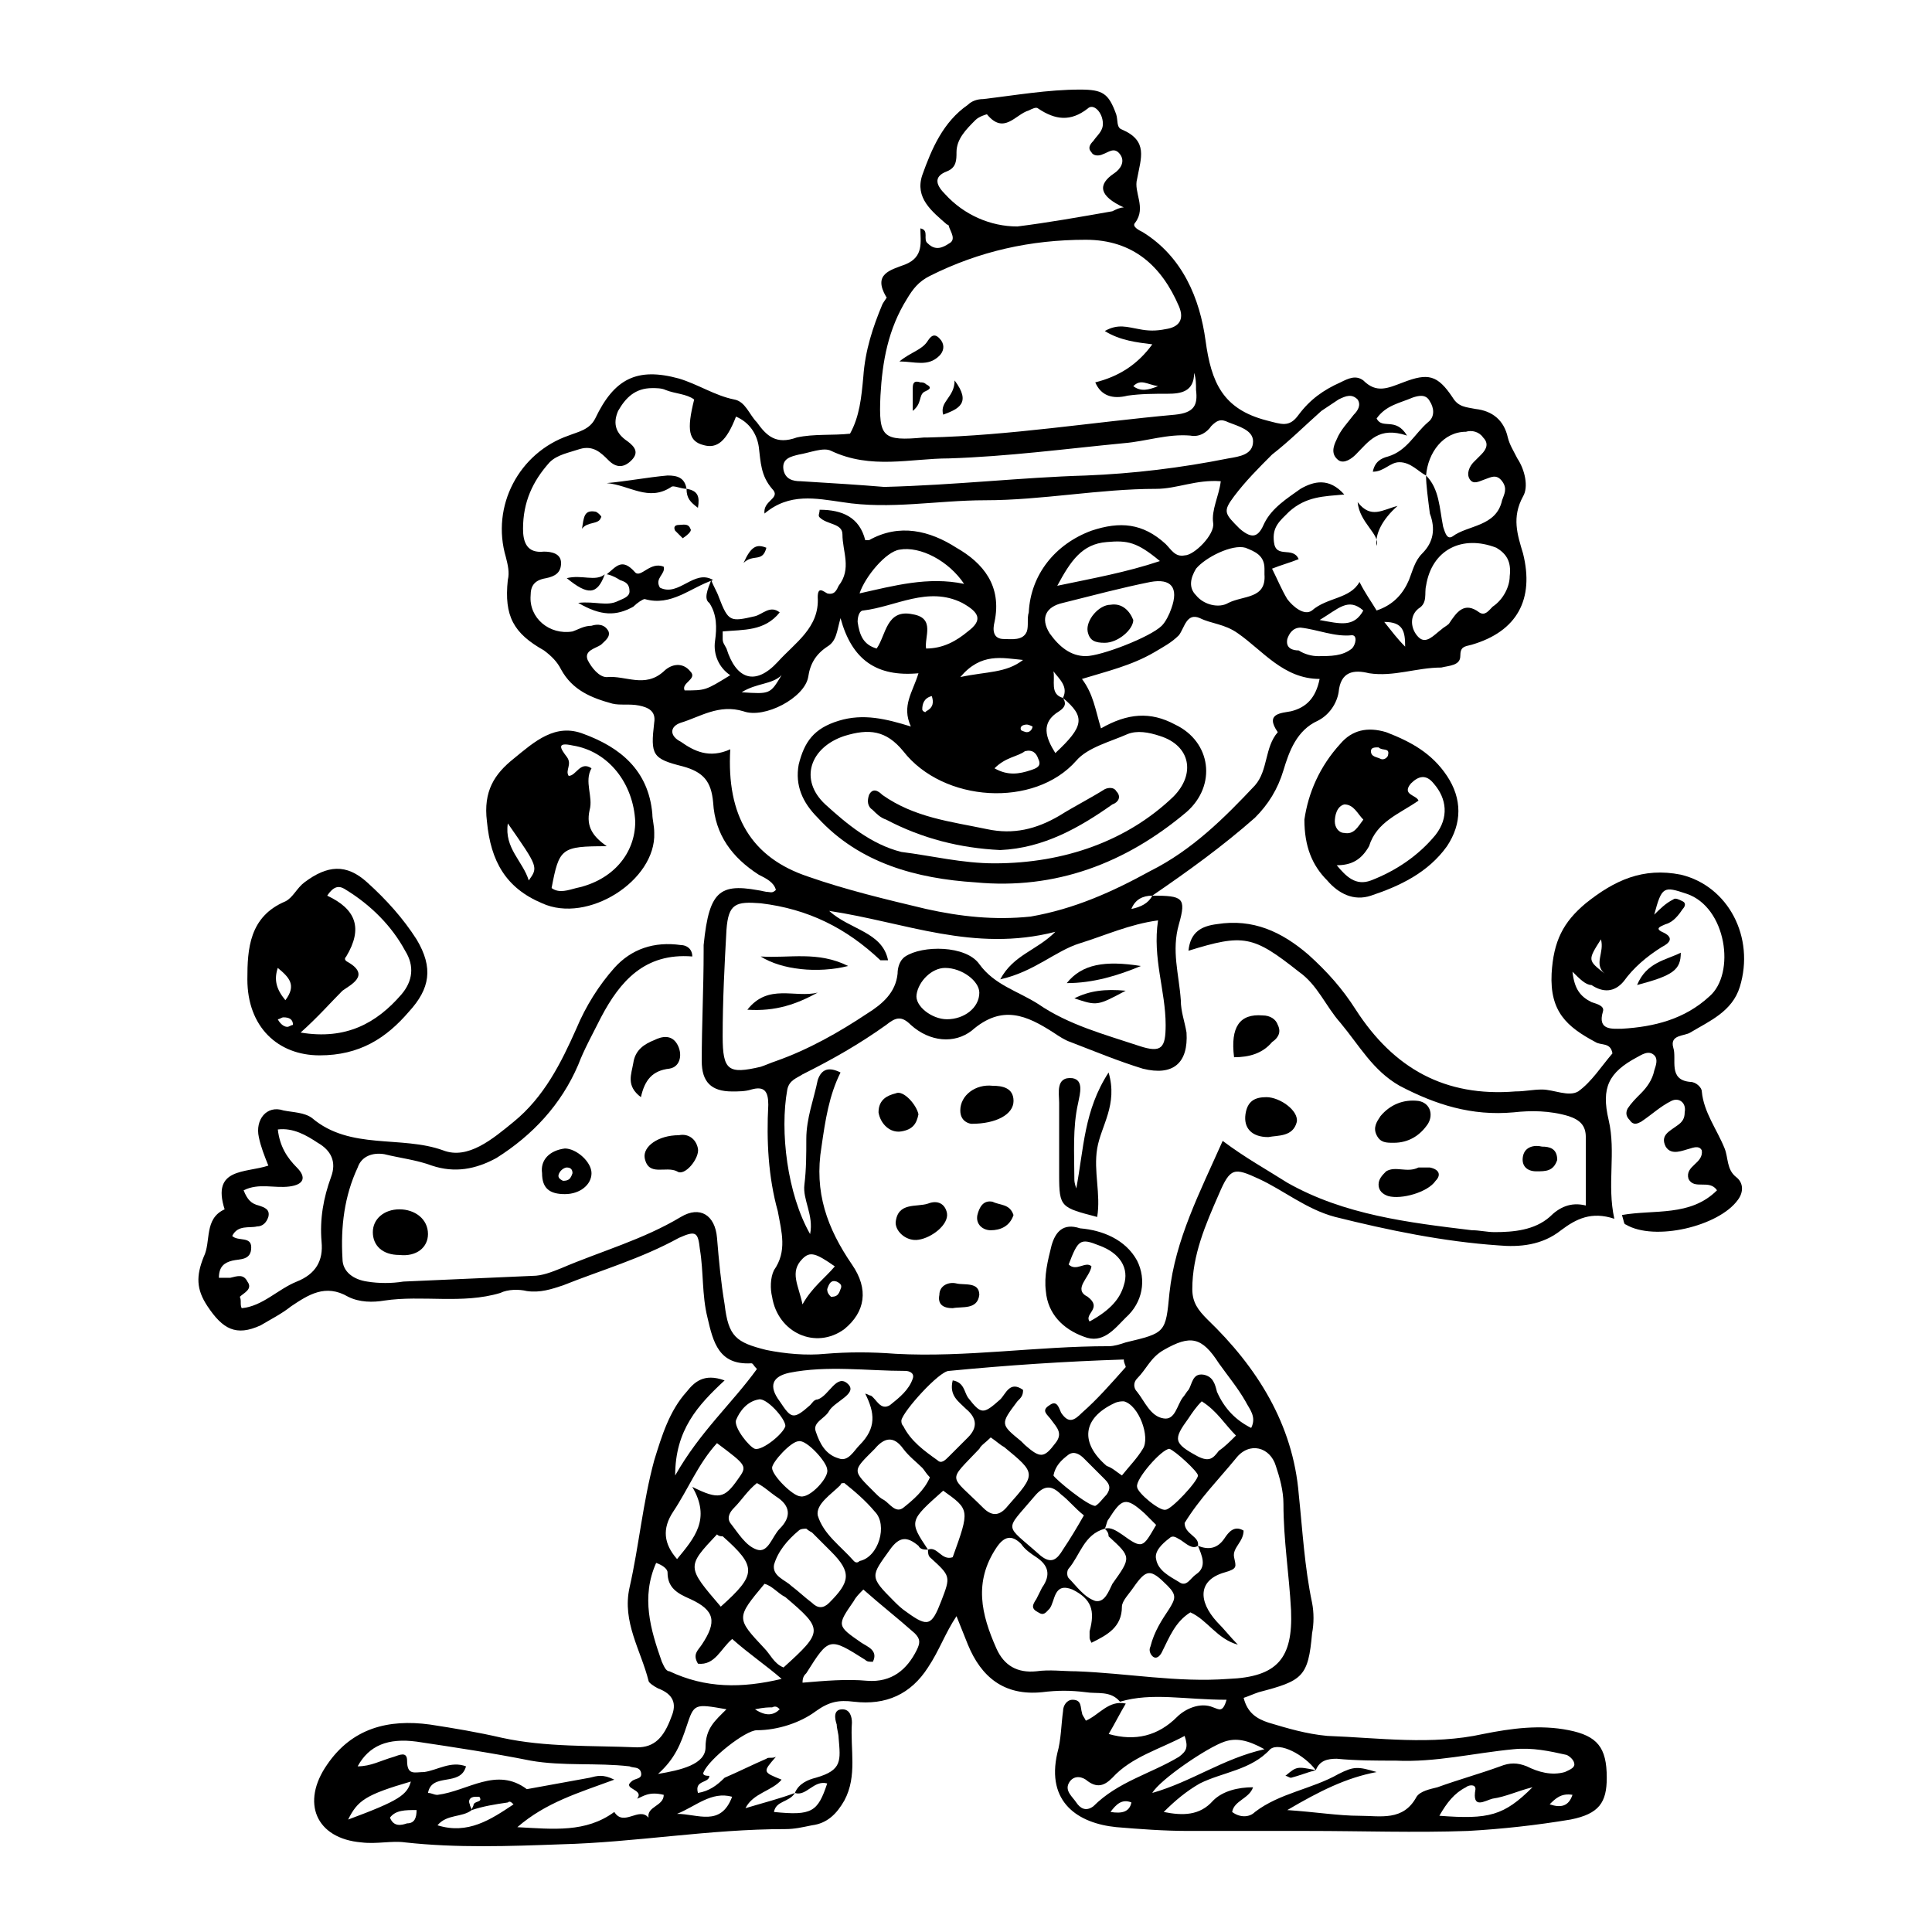 <?xml version="1.0" encoding="UTF-8"?>
<!-- Uploaded to: ICON Repo, www.iconrepo.com, Generator: ICON Repo Mixer Tools -->
<svg fill="#000000" width="800px" height="800px" version="1.1" viewBox="144 144 512 512" xmlns="http://www.w3.org/2000/svg">
 <g>
  <path d="m440.81 594.97c-2.519-3.023-6.047-2.016-9.07-2.519-4.031-0.504-7.559-0.504-11.586 0-10.078 1.008-16.121-4.031-19.648-12.594-1.008-2.519-2.016-5.039-3.023-7.559-3.023 4.535-4.535 9.07-7.559 13.602-4.535 7.055-11.082 10.078-19.648 9.07-4.031-0.504-6.551 0-10.078 2.519-4.031 3.023-10.078 5.039-15.617 5.039-3.023 0-12.594 7.559-14.105 11.082-0.504 1.008 1.008 1.008 1.512 1.008 0 2.016-4.031 1.008-3.023 4.535 3.023-0.504 5.039-2.016 7.055-4.031 3.527-1.512 7.559-3.527 11.082-5.039 0.504-0.504 1.512 0 2.519-0.504-3.527 4.031-3.527 4.031 1.512 6.047-2.519 3.023-7.559 3.527-9.574 7.559 5.039-1.512 9.07-2.519 13.098-4.031-1.512 2.519-5.039 2.016-5.543 5.039 10.078 1.008 11.586 0 14.105-7.559-3.527-1.008-5.543 3.527-8.566 2.519 1.008-2.519 3.527-3.527 5.543-4.031 7.055-2.016 6.551-4.535 6.047-10.578 0-1.008-0.504-2.519-0.504-3.527-0.504-1.512-1.008-4.031 1.512-4.031 2.016 0 2.519 2.016 2.519 3.527-0.504 7.055 1.512 14.105-2.016 20.656-2.016 3.527-4.535 6.047-8.566 6.551-2.519 0.504-4.535 1.008-7.055 1.008-20.152 0-39.801 3.527-59.449 4.031-13.602 0.504-27.711 1.008-41.312-0.504-3.527-0.504-7.559 0.504-11.586 0-12.086-1.012-16.117-10.582-9.062-20.66 6.551-9.574 16.121-12.09 27.207-10.578 6.551 1.008 12.594 2.016 19.145 3.527 11.586 2.519 23.68 2.016 35.77 2.519 4.535 0 7.055-2.519 9.07-8.062 1.512-3.527 0.504-6.047-3.527-7.559-1.008-0.504-2.519-1.512-2.519-2.016-2.016-8.062-7.055-15.617-5.039-24.688 2.519-11.082 3.527-22.672 6.551-33.754 2.016-6.551 4.031-13.098 8.566-18.137 2.016-2.519 4.535-5.039 10.078-3.023-7.055 6.551-13.098 13.098-13.098 25.191 6.551-11.586 15.113-19.145 21.664-28.215-1.008-1.008-1.008-1.512-1.512-1.512-8.566 0.504-10.078-5.543-11.586-12.09-1.512-6.047-1.008-12.09-2.016-18.137-0.504-4.535-1.008-5.039-5.543-3.023-10.078 5.543-20.656 8.566-30.73 12.594-3.023 1.008-6.047 2.016-9.574 1.512-2.016-0.504-5.039-0.504-7.055 0.504-10.078 3.023-20.656 0.504-30.73 2.016-3.023 0.504-6.551 0.504-9.574-1.008-6.047-3.527-10.578-0.504-15.113 2.519-2.519 2.016-5.543 3.527-8.062 5.039-6.551 3.023-10.078 1.008-14.105-5.039-3.023-4.535-3.023-8.062-1.008-13.098 2.016-4.031 0-10.078 5.543-12.594-3.527-11.082 5.543-9.574 11.586-11.586-1.008-2.519-2.016-5.039-2.519-7.559-1.008-4.535 2.016-8.566 6.551-7.055 2.519 0.504 5.543 0.504 7.559 2.016 10.078 8.566 23.68 4.535 34.762 8.566 6.551 2.519 13.098-3.023 18.641-7.559 8.062-6.551 12.594-15.617 16.625-24.688 2.519-6.047 6.047-11.586 10.078-16.121 4.535-5.039 10.578-7.055 17.633-6.047 1.512 0 3.023 1.008 3.023 3.023-12.594-1.008-19.145 6.551-24.184 16.121-2.016 4.031-4.535 8.566-6.047 12.594-4.535 10.578-12.09 18.641-21.664 24.688-5.543 3.023-11.082 4.031-17.129 2.016-4.031-1.512-8.566-2.016-12.594-3.023-3.023-0.504-6.047 0.504-7.055 3.527-3.527 7.559-4.535 15.617-4.031 24.184 0 3.527 3.023 5.543 6.551 6.047 3.023 0.504 6.551 0.504 9.574 0 11.586-0.504 22.672-1.008 34.258-1.512 2.519 0 5.039-1.008 7.559-2.016 10.578-4.535 21.664-7.559 31.738-13.602 5.039-3.023 9.07-0.504 9.574 5.543 0.504 6.047 1.008 11.586 2.016 17.633 1.008 8.566 3.023 10.078 11.082 12.09 5.039 1.008 10.578 1.512 15.617 1.008 6.047-0.504 12.09-0.504 18.641 0 18.641 1.008 37.281-2.016 56.426-2.016 1.512 0 3.023-0.504 4.535-1.008 10.578-2.519 10.578-2.519 11.586-13.098 1.512-14.105 8.062-26.703 14.105-40.305 6.047 4.535 11.586 7.559 17.129 11.082 15.113 8.566 32.242 10.578 48.871 12.594 2.016 0 4.031 0.504 6.047 0.504 5.039 0 10.578-0.504 14.609-4.031 2.519-2.519 5.543-4.031 9.574-3.023v-18.137c0-3.023-1.512-4.535-4.535-5.543-5.039-1.512-10.078-1.512-14.609-1.008-11.082 1.008-20.656-2.016-30.23-7.055-7.055-4.031-10.578-10.578-15.617-16.625-4.031-4.535-6.047-10.078-11.082-13.602-12.09-9.574-14.609-10.078-29.223-5.543 0.504-5.039 3.527-6.551 7.559-7.055 9.574-1.512 17.129 2.016 24.184 8.062 5.039 4.535 9.07 9.07 12.594 14.609 10.078 15.617 23.68 23.176 42.32 21.664 2.519 0 4.535-0.504 7.055-0.504 3.023 0 7.055 2.016 9.574 0.504 3.527-2.519 6.047-6.551 9.07-10.078-0.504-3.023-3.023-2.016-4.535-3.023-7.559-4.031-12.09-8.062-11.586-18.137 0.504-8.566 3.023-13.602 9.07-18.641 7.559-6.047 15.113-9.574 25.191-7.559 12.594 3.023 19.648 16.625 15.617 29.727-2.016 6.551-8.062 9.07-13.098 12.09-1.512 1.008-5.543 0.504-4.535 4.031 1.008 3.023-1.512 8.566 4.535 9.07 1.512 0 3.023 1.512 3.023 2.519 0.504 5.543 4.031 10.078 6.047 15.113 1.008 2.519 0.504 5.543 3.023 7.559 2.016 1.512 2.016 4.031 0.504 6.047-5.039 7.055-22.168 11.082-29.727 6.551-0.504 0-0.504-1.008-1.008-2.519 8.566-1.512 18.137 0.504 25.191-6.551-2.016-3.023-6.047 0-7.559-3.023-1.008-3.527 4.031-4.031 3.527-7.559-0.504-1.008-1.512-1.008-3.023-0.504-2.016 0.504-5.039 2.016-6.551-0.504-1.512-3.023 1.008-4.031 3.023-5.543 1.512-1.008 2.016-2.016 2.016-3.527 0.504-2.519-1.512-4.031-3.527-3.023-3.023 1.512-5.039 3.527-8.062 5.543-1.008 0.504-2.016 1.008-3.023-0.504-1.008-1.008-1.008-2.016-0.504-3.023 1.008-1.512 2.016-2.519 3.527-4.031 1.512-1.512 3.023-3.527 3.527-6.047 0.504-1.512 1.008-3.023 0-4.031-1.512-1.512-3.527 0-4.535 0.504-7.559 4.031-9.574 8.062-7.559 16.625 2.016 8.566-0.504 17.129 1.512 26.199-6.047-2.016-10.078 0-14.105 3.023-5.039 4.031-11.082 4.535-16.625 4.031-14.609-1.008-29.223-4.031-43.328-7.559-7.559-2.016-13.602-7.055-20.152-10.078-6.551-3.023-7.559-3.023-10.578 4.031-3.527 8.062-7.055 16.121-7.055 25.191 0 3.527 1.512 5.543 4.031 8.062 13.098 12.594 22.672 27.711 24.184 46.352 1.008 9.574 1.512 19.145 3.527 28.719 0.504 2.519 0.504 5.543 0 8.062-1.008 11.586-2.519 12.594-14.105 15.617-1.512 0.504-2.519 1.008-4.031 1.512 1.008 4.031 3.527 5.543 6.551 6.551 5.039 1.512 10.078 3.023 15.617 3.527 13.602 0.504 27.711 2.519 41.312-0.504 7.559-1.512 15.113-2.519 22.672-1.008 7.559 1.512 10.078 4.535 10.078 12.594 0 6.551-2.016 9.574-9.574 11.082-9.07 1.512-18.137 2.519-27.207 3.023-14.105 0.504-28.215 0-42.32 0h-31.738c-6.551 0-13.098-0.504-19.145-1.008-10.078-1.008-18.641-6.551-15.617-19.648 1.008-3.527 1.008-7.559 1.512-11.082 0-1.512 1.008-3.023 2.519-3.023 2.519 0 2.016 2.016 2.519 3.527 0 0.504 0.504 1.008 1.008 2.016 3.527-1.512 6.047-5.543 10.578-4.535-1.512 2.519-3.023 5.543-4.535 8.062 7.055 2.016 13.098 0.504 18.137-4.535 2.016-2.016 6.047-4.031 9.574-2.519 1.512 0.504 2.519 1.512 3.527-2.016-11.102 0.004-19.668-2.012-28.23 0.508zm-171.8 28.719c0-0.504 0.504-1.008 0.504-1.512 0.504-1.008 2.519-0.504 1.512-2.016h-1.008c-1.512 0-2.016 1.008-1.512 2.016 0 0.504 0.504 1.008 0.504 1.512-2.519 2.016-6.551 1.008-9.07 4.031 8.062 2.519 14.105-1.512 20.152-5.543-0.5-0.504-1.004-1.008-1.508-0.504-3.527 0.504-6.551 1.008-9.574 2.016zm167.77-74.566c-5.543 1.512-6.551 7.055-9.574 10.578-0.504 0.504-0.504 2.016 0 2.519 2.016 2.016 4.031 5.039 7.055 6.047 2.519 0.504 3.527-2.519 4.535-4.535 5.039-7.055 5.039-7.055-1.008-12.594 0-1.008-0.504-1.512-1.008-2.016 1.512-0.504 3.023 0.504 4.535 1.512 5.543 4.031 5.543 3.527 9.07-2.519-1.008-1.008-2.016-2.016-3.023-3.023-5.039-4.535-6.047-4.031-9.574 1.512-0.504 0.504-0.504 1.512-1.008 2.519zm-46.855 5.543c-1.008 0-2.016 0-2.519-1.008-3.023-2.519-5.039-2.519-7.559 1.008-5.039 7.055-5.543 7.055 1.008 13.602 1.008 1.008 2.016 2.016 3.527 3.023 5.543 4.031 6.551 3.527 9.07-3.023s2.519-6.551-3.023-11.586c-0.504-0.504-0.504-1.512-0.504-2.016 2.519-1.008 3.527 3.023 6.551 2.016 4.535-12.594 4.535-12.594-2.519-17.633-9.07 8.059-9.07 8.059-4.031 15.617zm-77.082 66c2.016-2.519-4.031-2.519-1.512-4.535 1.008-1.008 3.023-0.504 2.519-2.519-0.504-1.512-2.016-1.008-3.023-1.512-8.566-1.008-17.633 0-26.199-1.512-10.078-2.016-20.152-3.527-30.23-5.039-7.559-1.008-12.594 1.008-15.617 6.551 3.527 0 6.047-1.512 9.574-2.519 1.512-0.504 3.527-1.512 3.527 1.008 0 4.031 2.016 3.023 4.535 3.023 3.527-0.504 7.055-3.023 11.082-1.512-1.512 5.543-9.07 1.512-10.078 7.055 1.008 0 1.512 0.504 2.519 0.504 8.062-1.008 15.617-7.559 23.68-1.512 5.543-1.008 11.082-2.016 16.625-3.023 2.016-0.504 3.527-1.008 6.551 0.504-9.574 3.527-18.137 6.047-25.695 12.594 9.574 0.504 18.137 1.512 25.695-4.031 2.519 4.031 6.551-1.512 9.07 1.512-0.504-3.023 4.031-3.023 4.031-6.047-4.031-1.004-5.543 0.508-7.055 1.012zm179.86-7.559c-3.023-4.031-9.574-7.559-12.09-5.543-5.039 5.543-12.594 6.047-18.641 9.07-3.527 2.016-6.551 4.535-9.574 7.559 5.039 1.008 9.574 1.008 13.098-3.023 2.519-2.519 6.551-3.527 10.578-3.527-1.008 3.023-5.039 3.527-5.543 6.551 2.016 1.512 4.535 1.512 6.047 0 6.551-5.039 15.113-6.047 22.168-10.078 4.031-2.016 5.039-2.016 10.078-0.504-8.062 1.512-15.113 5.039-23.68 10.078 7.559 0.504 13.602 1.512 19.145 1.512 5.543 0 11.586 1.512 15.113-5.039 1.008-1.512 3.527-2.016 5.543-2.519 5.543-2.016 11.082-3.527 16.625-5.543 2.519-1.008 4.535-1.008 7.055 0 3.023 1.512 6.551 2.519 10.078 1.512 1.008-0.504 2.519-1.008 2.519-2.016 0-1.008-1.008-2.016-2.016-2.519-4.535-1.008-9.07-2.016-14.105-1.512-10.578 1.008-20.656 3.527-31.234 3.023-5.039 0-10.578 0-15.617-0.504-2.523 0-4.539 0.504-5.547 3.023zm-31.234-59.449c2.519 1.008 5.039 1.008 7.055-2.016 1.008-1.512 2.519-3.527 5.039-2.016 0 3.023-3.023 4.535-2.519 7.055 0.504 2.519 1.008 3.023-2.519 4.031-7.055 2.016-7.055 7.559-2.016 13.098 2.016 2.016 3.527 4.031 5.543 6.047-5.543-1.512-8.062-6.551-12.594-8.566-4.031 2.519-5.543 6.551-7.559 10.578-0.504 1.008-1.512 2.016-2.519 1.008-0.504-0.504-1.008-1.512-0.504-2.519 1.008-4.031 3.023-7.055 5.039-10.078 1.512-2.519 2.016-3.527-0.504-6.047-4.535-4.535-5.543-4.535-9.07 0.504-1.008 1.512-3.023 3.527-3.023 5.039 0 5.543-4.031 7.559-8.062 9.574-0.504-1.008-0.504-1.008-0.504-1.512v-1.512c1.512-5.543 0.504-8.566-4.535-11.082-5.039-2.016-4.535 3.023-6.047 5.039-1.008 1.008-1.512 2.016-3.023 1.008-2.016-1.008-1.512-2.016-0.504-3.527 0.504-1.008 1.008-2.016 1.512-3.023 2.519-3.527 1.512-6.047-1.512-8.062-1.512-1.008-3.023-2.016-4.031-3.527-2.519-2.519-4.535-2.016-6.551 1.008-6.047 9.07-4.031 17.633 0 26.703 2.016 4.535 5.543 6.551 10.578 6.047 3.527-0.504 7.055 0 10.578 0 13.602 0.504 26.703 3.023 40.305 2.016 13.098-0.504 17.129-5.543 16.625-18.137-0.504-9.574-2.016-18.641-2.016-28.215 0-3.527-1.008-7.055-2.016-10.078-1.512-5.039-7.055-6.551-10.578-2.016-4.535 5.543-9.574 10.578-13.602 17.129 0.008 3.027 4.039 3.531 3.535 6.051-1.512 1.008-3.023-0.504-4.535-1.512-1.008-0.504-2.016-1.512-3.023-0.504-2.016 1.512-4.031 3.527-3.527 5.543 0.504 3.023 3.527 4.535 6.047 6.047 2.016 1.512 3.023-1.008 4.535-2.016 3.019-2.016 1.512-5.039 0.504-7.559zm-19.145-47.359c0-0.504-0.504-1.008-0.504-2.016-15.617 0.504-30.73 1.512-46.352 3.023-2.519 0-12.09 10.578-12.594 13.098 0 0.504 0 1.008 0.504 1.512 2.016 4.031 5.543 6.551 9.07 9.07 1.008 1.008 2.016 0 3.023-1.008 1.512-1.512 3.527-3.527 5.039-5.039 2.519-2.519 2.519-5.039-0.504-7.559-2.016-2.016-4.535-3.527-3.527-7.559 3.023 0.504 3.023 3.023 4.031 4.535 3.527 4.535 4.031 4.535 8.566 0.504 1.512-1.512 2.519-5.039 6.047-2.519 0 1.512-0.504 2.016-1.512 3.023-4.535 6.047-4.535 6.047 1.008 10.578 0.504 0.504 1.008 1.008 1.008 1.008 4.031 3.527 5.039 3.527 8.062-0.504 2.016-2.519 0.504-4.031-1.008-6.047-1.008-1.512-3.023-2.519-0.504-4.031 2.016-1.512 2.519 1.008 3.023 2.016 2.016 3.023 3.527 2.016 5.543 0 4.019-3.519 7.547-7.551 11.578-12.086zm-234.27-15.617c5.543-0.504 9.574-5.039 14.609-7.055 5.039-2.016 7.055-5.543 6.551-10.578-0.504-6.047 0.504-11.586 2.519-17.129 1.512-4.031 0-7.055-3.527-9.07-3.023-2.016-6.551-4.031-10.578-3.527 0.504 4.535 2.519 7.559 5.039 10.078 2.519 2.519 2.016 4.535-2.016 5.039s-8.062-1.008-12.09 1.008c1.008 2.519 2.016 3.527 4.031 4.031 1.512 0.504 3.023 1.008 2.519 3.023-0.504 1.512-1.512 2.519-3.023 2.519-2.016 0.504-5.039-0.504-6.551 2.519 1.512 1.512 5.039 0 5.039 3.023 0 3.527-3.023 3.023-5.039 3.527s-3.527 1.512-3.527 4.535h3.023c2.016-0.504 3.527-1.008 4.535 1.008 1.512 2.016-1.008 3.023-2.016 4.031 0.5 1-0.004 2.008 0.5 3.016zm352.67-89.172c0.504 4.535 2.016 6.551 5.039 8.062 1.512 0.504 3.527 1.008 3.023 2.519-1.512 5.039 2.519 4.535 5.039 4.535 8.566-0.504 16.625-2.519 23.176-8.566 7.055-6.047 4.535-23.68-6.047-27.207-6.047-2.016-6.551-2.016-8.566 5.543 1.512-1.512 3.023-3.023 5.039-4.031 0.504-0.504 1.512 0 2.519 0.504s0.504 1.512 0 2.016c-1.008 1.512-2.519 3.527-4.535 4.031-1.008 0.504-3.023 1.008-1.008 2.016 3.527 1.512 2.016 3.023 0 4.031-4.031 2.519-7.559 5.543-10.078 9.07-2.519 3.023-5.543 3.023-8.566 1.008-1.508-0.008-3.019-1.52-5.035-3.531zm-242.84 156.68c-4.031 9.07-1.512 17.633 1.512 26.199 0.504 1.008 1.008 2.519 2.016 2.519 9.574 4.535 19.145 4.535 29.727 2.016-4.031-3.527-8.566-6.551-13.098-10.578-3.023 2.519-4.535 7.055-9.07 6.551-1.512-2.519 0-3.527 1.008-5.039 4.031-6.047 3.527-9.07-3.023-12.09-3.527-1.512-6.047-3.023-6.047-7.055 0-1.012-1.512-2.019-3.023-2.523zm55.418-44.84c0.504 0 1.008 0.504 1.512 0.504 1.512 1.008 2.519 4.031 5.039 2.519 2.519-2.016 5.039-4.031 6.047-7.055 0.504-1.512-1.008-2.016-2.016-2.016-10.078 0-20.656-1.512-30.73 0.504-4.535 1.008-5.543 3.527-2.519 7.559 3.023 4.535 3.527 5.039 8.062 1.008 0.504-0.504 1.008-1.512 2.016-1.512 3.023-1.008 5.039-7.055 8.062-4.031 2.519 2.519-3.527 4.535-5.039 7.055-1.008 2.016-4.535 3.023-3.527 5.543 1.008 3.023 2.519 6.047 6.047 7.055 2.519 1.008 4.031-2.016 5.543-3.527 4.527-4.535 4.023-8.566 1.504-13.605zm-16.625 76.578c6.047-0.504 11.586-1.008 17.129-0.504 6.551 0.504 10.578-3.023 13.098-8.062 1.008-2.016 1.008-3.023-0.504-4.535-4.535-4.031-9.07-7.559-13.602-11.586-1.008 1.008-2.016 2.016-2.519 3.023-4.535 6.551-4.535 6.551 2.016 11.082 1.512 1.008 4.535 2.016 3.023 5.039-1.008 0-1.512 0-2.016-0.504-9.574-6.047-9.574-6.047-15.617 3.527-0.504 0.504-1.008 1.008-1.008 2.519zm118.9-67.508c1.512-3.023-0.504-5.039-1.512-7.055-2.016-3.527-4.535-6.551-7.055-10.078-4.535-7.055-7.559-7.559-14.609-3.527-3.527 2.016-4.535 5.039-7.055 7.559-1.008 1.008-1.008 2.519 0 3.527 2.016 2.519 3.527 6.551 7.055 7.055 3.023 0.504 3.527-3.527 5.039-5.543 0.504-0.504 1.008-1.512 1.512-2.016 1.008-1.512 1.008-4.535 4.031-4.031 2.519 0.504 3.023 2.519 3.527 4.535 2.012 4.535 5.035 7.559 9.066 9.574zm-117.89 26.699c-0.504 0-1.512 0-2.016 0.504-3.023 2.519-5.543 5.543-6.551 9.07-0.504 3.023 3.023 4.031 4.535 5.543 2.016 1.512 3.527 3.023 5.543 4.535 1.512 1.512 3.023 1.512 4.535 0 5.543-5.543 6.047-8.062 0.504-13.602-1.512-1.512-3.527-3.527-5.039-5.039 0-0.004-1.008-0.508-1.512-1.012zm-11.086 14.613c-7.559 9.07-7.559 9.07 0 17.129 1.512 1.512 2.519 4.031 5.039 5.039 10.578-9.574 10.578-10.078 0.504-18.641-2.016-1.012-3.527-3.023-5.543-3.527zm-12.594-37.285c-5.039 5.543-7.559 12.09-11.586 18.137-3.023 4.535-2.519 8.566 1.008 12.594 4.535-5.543 9.07-10.578 4.031-19.145 7.055 3.527 8.566 3.023 12.09-2.016 2.516-3.523 2.516-3.523-5.543-9.57zm72.547-1.512c-1.512 1.512-2.519 2.016-3.023 3.023-8.566 9.07-8.062 6.551 1.008 15.617 2.519 2.519 4.535 2.016 6.551-0.504 7.559-8.566 7.559-8.566-1.008-15.617-1.008-0.504-2.016-1.512-3.527-2.519zm-16.121 10.582c-1.008-1.008-1.512-2.016-2.016-2.519-1.512-1.512-3.527-3.023-5.039-5.039-2.519-3.527-5.039-3.023-7.559 0-6.047 6.047-6.047 5.543 0 11.586 1.008 1.008 1.512 1.512 2.519 2.016 1.512 1.008 3.023 3.527 5.039 2.016 2.519-2.012 5.543-4.531 7.055-8.059zm-22.672 1.512c-0.504 0-1.008 0-1.008 0.504-2.519 2.519-6.551 5.039-6.047 8.062 1.512 5.039 6.047 8.062 9.574 12.09 0.504 0.504 1.008 0.504 1.512 0 5.039-1.008 7.559-9.574 4.031-13.098-2.519-3.023-5.543-5.543-8.062-7.559zm63.48 8.562c-2.519-2.016-4.031-4.031-6.047-5.543-2.519-2.519-4.535-2.519-7.055 0.504-8.062 9.574-8.062 7.055 1.512 15.617 3.023 2.519 4.535 1.008 6.047-1.512 2.016-3.019 3.527-5.539 5.543-9.066zm10.078-10.578c2.016-2.519 4.031-4.535 5.543-7.055 2.016-3.023-1.008-11.586-5.039-12.594-0.504 0-1.512 0-2.519 0.504-8.566 4.031-9.07 10.578-2.016 16.625 1.512 0.504 2.519 1.512 4.031 2.519zm-96.734 2.016c-2.519 2.016-4.031 4.535-6.047 6.551-1.008 1.008-2.016 2.519-1.008 4.031 2.016 2.519 4.031 6.047 7.055 7.055s4.031-3.527 6.047-5.543c3.023-3.023 3.023-6.047-1.008-8.566-1.512-1.008-3.023-2.519-5.039-3.527zm-10.578 13.602c-8.062 8.566-8.062 8.566 1.008 19.145 9.574-8.566 9.574-10.578 0.504-18.641-0.504 0-1.008 0-1.512-0.504zm127.46-15.617c0-1.008-6.047-6.551-7.559-7.055-2.016 0-9.07 8.062-8.566 10.078 0 1.512 6.047 6.551 7.559 6.047 1.512 0 8.566-7.559 8.566-9.07zm-3.527 69.023c-6.551 3.527-14.105 5.543-19.145 11.082-2.016 2.016-4.031 3.023-7.055 0.504-1.512-1.008-3.527-1.008-4.535 1.008s1.008 3.527 2.016 5.039 2.519 2.519 4.535 1.008c6.551-6.551 15.113-8.566 22.672-13.098 2.016-1.516 2.519-2.523 1.512-5.543zm13.602-79.602c-3.023-3.023-5.039-6.551-9.07-9.07-1.512 1.512-2.519 3.023-3.527 4.535-4.031 5.543-4.031 6.551 2.519 10.078 3.023 1.512 4.031 0.504 5.543-1.512 1.512-1.012 3.023-2.523 4.535-4.031zm-108.32 9.066c0-2.016-5.543-8.062-7.559-7.559-2.016 0-7.055 5.543-7.055 7.055 0 2.016 5.543 7.559 7.559 7.559 2.523 0.504 7.559-5.039 7.055-7.055zm71.039 9.574c1.008-0.504 2.016-2.016 3.023-3.023 1.008-1.512 1.008-2.519-0.504-4.031l-5.543-5.543c-1.008-1.008-2.519-2.016-4.031-1.008-2.016 1.512-3.527 3.023-4.031 5.543 0.504 1.008 9.07 8.062 11.086 8.062zm-115.88 71.035c6.047-1.008 12.594-2.519 12.594-7.055 0-5.039 2.519-7.055 5.543-10.078-8.566-1.512-8.566-1.512-10.578 4.535-1.516 4.535-3.027 8.566-7.559 12.598zm33.754-92.195c0-2.016-5.039-7.559-7.055-7.055-3.023 0.504-5.039 3.023-6.047 5.543-0.504 2.016 3.527 7.055 5.039 7.559 2.016 0.5 7.559-4.031 8.062-6.047zm97.234 97.234c10.578-3.023 18.641-9.07 29.727-11.586-4.535-2.519-7.559-3.023-10.578-2.016-4.539 1.508-17.133 10.074-19.148 13.602zm76.074 6.047c13.098 1.008 17.129 0 24.688-7.559-4.031 1.008-7.055 2.519-10.578 3.023-2.016 0.504-5.543 3.023-4.535-2.519 0-1.512-2.016-1.008-2.519-0.504-3.023 1.512-5.039 4.031-7.055 7.559zm-202.03-0.504c5.543 0 11.586 3.527 14.609-4.535-5.539-1.512-9.57 2.519-14.609 4.535zm-70.531-8.566c-12.09 3.527-14.105 5.039-16.625 10.078 13.602-5.039 15.617-6.551 16.625-10.078zm316.39-214.12c-3.023-2.519 0-5.543-1.008-9.07-3.523 5.543-3.523 5.543 1.008 9.07zm-321.93 223.69c1.008 2.519 3.023 2.016 4.535 1.512 2.016 0 2.519-1.512 2.519-3.527-3.023 0-5.543 0-7.055 2.016zm190.95-1.512c3.023 0.504 5.039 0 5.543-2.519-2.519-1.008-4.031 0.504-5.543 2.519zm122.43-4.535c-3.023-0.504-4.535 1.008-6.047 2.519 3.023 1.008 5.039 0.504 6.047-2.519zm-216.64-22.672c3.023 2.016 5.039 1.512 6.551 0-0.504-0.504-1.008-1.008-2.016-0.504-1.008 0-2.016 0-4.535 0.504z"/>
  <path d="m449.37 381.36c8.062 0 9.07 0.504 7.055 7.559-2.016 7.055 0 13.098 0.504 20.152 0 3.023 1.008 5.543 1.512 8.566 0.504 8.062-3.527 11.586-11.586 9.574-6.551-2.016-12.594-4.535-19.145-7.055-1.512-0.504-3.023-1.512-4.535-2.519-7.055-4.535-13.602-7.559-21.664-0.504-4.535 3.527-11.082 3.023-16.121-1.512-2.519-2.519-4.031-2.016-6.551 0-7.055 5.039-14.105 9.07-22.168 13.098-1.512 1.008-3.527 1.512-4.031 4.031-2.016 11.082 0 27.711 6.047 38.289 1.008-5.039-2.016-9.07-1.512-13.098 0.504-4.031 0.504-8.062 0.504-12.09 0-5.543 2.016-10.578 3.023-15.617 1.008-3.023 3.023-3.527 6.047-2.016-3.023 6.047-4.031 12.594-5.039 19.648-2.016 12.09 1.512 21.664 8.062 31.234 4.535 6.551 3.527 12.594-2.016 17.129-7.559 5.543-17.633 1.008-19.145-8.566-0.504-2.016-0.504-5.039 0.504-7.055 3.527-5.039 2.016-10.078 1.008-15.617-2.519-9.07-3.023-18.641-2.519-28.215 0-3.527-1.008-5.039-4.535-4.031-1.512 0.504-3.527 0.504-5.039 0.504-5.543 0-8.062-2.519-8.062-8.062 0-9.574 0.504-19.145 0.504-29.223v-1.512c1.512-15.113 4.535-16.625 16.625-14.105 1.008 0 1.512 0.504 2.519-0.504-0.504-2.016-2.519-3.023-4.535-4.031-7.055-4.535-11.586-10.578-12.09-19.145-0.504-5.543-2.519-8.062-8.062-9.574-8.062-2.016-8.566-3.023-7.559-11.586 0.504-3.023-1.512-4.031-4.031-4.535-2.519-0.504-5.039 0-7.055-0.504-5.543-1.512-10.578-3.527-13.602-9.07-1.008-2.016-2.519-3.527-4.535-5.039-8.062-4.535-10.578-9.07-9.574-18.641 0.504-2.016 0-4.031-0.504-6.047-4.031-13.602 3.527-27.711 16.625-32.242 2.519-1.008 5.543-1.512 7.055-4.535 5.039-10.578 11.082-13.602 22.168-10.578 5.039 1.512 9.574 4.535 14.609 5.543 3.023 0.504 4.031 4.031 6.047 6.047 2.519 3.527 5.039 6.047 10.578 4.031 4.543-1.004 9.578-0.5 14.113-1.004 2.519-4.535 3.023-9.574 3.527-15.113 0.504-7.055 2.519-13.098 5.039-19.145 0.504-1.008 1.512-2.016 1.008-2.016-3.527-6.047 1.008-7.055 5.039-8.566 5.039-2.016 4.031-6.047 4.031-9.574 2.519 0.504 0.504 3.023 2.016 4.031 2.016 2.016 4.031 1.008 5.543 0 2.016-1.008 0.504-3.023 0-4.535 0-0.504-0.504-0.504-0.504-0.504-4.031-3.527-8.566-7.055-6.551-13.098 2.519-7.055 5.543-14.105 12.09-18.641 1.008-1.008 2.519-1.512 4.031-1.512 8.566-1.008 17.129-2.519 25.695-2.519 6.047 0 7.559 1.008 9.574 6.551 0.504 1.512 0 3.527 1.512 4.031 7.055 3.023 5.039 7.559 4.031 13.098-1.008 3.527 2.519 7.559-0.504 11.586-1.008 1.008 1.008 2.016 2.016 2.519 10.578 6.551 15.113 17.633 16.625 28.719 1.512 11.082 4.535 18.137 16.121 21.16 4.031 1.008 6.047 2.016 8.566-1.512 3.023-4.031 6.551-6.551 11.082-8.566 2.016-1.008 4.031-2.016 6.047-0.504 3.527 3.527 6.551 2.016 10.578 0.504 6.551-2.519 9.07-2.016 13.098 4.031 1.512 2.519 3.527 2.519 6.047 3.023 4.535 0.504 7.559 3.023 8.566 7.559 0.504 2.016 1.512 3.527 2.519 5.543 2.016 3.023 3.023 7.559 1.512 10.078-3.023 5.543-1.512 10.078 0 15.113 3.023 12.09-1.512 20.656-13.602 24.184-2.016 0.504-3.023 0.504-3.023 3.023 0 2.519-3.023 2.519-5.039 3.023-6.551 0-12.594 2.519-19.145 1.512-4.031-1.008-7.559-0.504-8.062 5.039-0.504 3.023-2.519 6.047-5.543 7.559-5.543 2.519-7.559 8.062-9.07 13.098-1.512 5.039-4.031 9.07-7.559 12.594-8.566 7.551-17.633 14.102-27.207 20.652-2.519 0-4.535 1.008-5.543 3.527 2.519-0.508 4.535-1.516 5.543-3.527zm-23.68-52.398c1.512-3.023-1.008-5.039-2.519-7.055 0.504 2.519-1.004 6.047 2.519 7.055 1.008 1.512 0.504 2.519-1.008 3.527-5.039 3.023-3.527 7.055-1.008 11.082 7.559-7.051 8.062-9.57 2.016-14.609zm96.23-58.945c-2.016-1.008-4.031-3.527-7.055-3.527-2.519 0-4.031 2.519-7.055 2.519 0.504-2.519 2.016-3.527 4.031-4.031 5.039-1.512 7.055-6.047 10.578-9.07 2.016-1.512 1.512-4.031 0.504-5.543-1.008-2.016-3.023-1.512-4.535-1.008-3.527 1.512-7.055 2.016-9.574 5.543 1.512 3.023 5.039-0.504 8.062 4.535-7.559-2.519-10.078 1.512-13.602 5.039-1.008 1.008-3.023 2.519-4.535 1.512-2.016-1.512-1.512-3.527-0.504-5.543 1.008-2.519 3.023-4.535 4.535-6.551 1.008-1.008 2.016-2.519 1.008-4.031-1.512-1.512-3.023-1.008-5.039 0-1.512 1.008-3.023 2.016-4.535 3.023-4.535 4.031-8.566 8.062-13.098 11.586-3.527 3.527-7.055 7.055-10.078 11.082-3.023 4.031-2.519 4.535 1.512 8.566 3.527 3.023 5.039 2.016 6.551-1.512 2.016-4.031 6.047-6.551 9.574-9.07 3.527-2.016 7.559-3.023 11.586 1.512-5.543 0.504-10.078 0.504-14.609 4.535-2.519 2.519-4.535 4.031-4.031 8.062 0.504 4.535 5.039 1.008 6.551 4.535-2.519 1.008-4.535 1.512-7.055 2.519 1.512 3.023 2.519 5.543 4.031 8.062 1.512 2.016 4.535 4.535 6.551 3.023 4.031-3.527 10.078-3.023 12.594-7.559 1.512 3.023 3.023 5.039 4.535 7.559 4.535-1.512 7.055-4.535 8.566-8.062 1.008-2.519 1.512-5.039 3.527-7.055 3.023-3.023 3.527-6.551 2.016-10.578-0.504-4.027-1.008-7.555-1.008-10.074 3.527 3.527 3.527 8.566 4.535 13.602 0.504 1.512 1.008 3.527 2.519 2.519 4.031-3.023 11.586-2.519 13.098-9.574 0.504-1.512 1.512-3.023 0-5.039-1.512-2.016-3.023-1.008-4.535-0.504-1.512 0.504-3.023 1.512-4.031 0-1.008-1.512 0-3.527 1.008-4.535l2.016-2.016c1.512-1.512 2.016-3.023 0.504-4.535-1.008-1.512-3.023-2.016-4.535-1.512-6.047 0.008-10.074 5.547-10.578 11.594zm-189.43 27.711c0.504 1.512 1.512 3.023 2.016 4.535 2.519 6.551 3.023 6.551 9.574 5.039 2.016-0.504 4.031-3.023 6.551-1.008-4.031 5.039-9.574 4.535-15.113 5.039v2.016c0 1.008 0.504 1.512 1.008 2.519 2.519 8.062 7.559 10.078 13.602 3.527 4.535-5.039 11.082-9.07 10.578-17.129 0-3.023 1.512-1.512 2.519-1.008 2.016 0.504 2.519-1.008 3.023-2.016 3.527-4.535 1.008-9.07 1.008-13.602 0-3.023-4.031-2.519-6.047-4.535-0.504-0.504 0-1.008 0-2.016 6.047 0 10.578 2.016 12.09 8.062h1.008c8.062-4.535 16.121-2.519 23.176 2.016 7.055 4.031 12.09 10.078 10.078 19.648-0.504 2.016-0.504 4.535 2.519 4.535 2.016 0 5.039 0.504 6.047-2.016 0.504-1.512 0-3.527 0.504-5.039 0.504-10.078 7.055-18.137 16.625-21.664 7.559-2.519 13.602-2.016 19.648 3.527 1.512 1.512 2.519 3.527 5.039 3.023 2.519 0 8.062-5.543 7.559-8.566-0.504-3.527 1.512-7.055 2.016-11.082-6.551-0.504-11.586 2.016-17.129 2.016-15.113 0-30.23 3.023-45.344 3.023-12.594 0-25.191 2.519-37.785 0.504-7.055-1.008-14.105-2.519-20.656 3.023-0.504-3.527 4.535-4.031 2.016-6.551-3.023-3.527-3.023-7.055-3.527-11.082-0.504-3.527-2.519-6.551-6.047-8.062-2.519 6.551-5.039 8.566-8.566 7.559-4.031-1.008-4.535-4.031-2.519-12.09-2.016-1.512-5.039-1.512-7.559-2.519-1.008-0.504-2.519-0.504-3.527-0.504-4.535 0-7.055 2.519-9.07 6.047-1.512 3.527-0.504 6.047 2.519 8.062 2.016 1.512 3.023 3.023 1.008 5.039s-4.031 2.016-6.047 0-4.031-4.031-7.559-3.023c-3.023 1.008-6.047 1.512-8.062 3.527-4.535 5.039-7.055 10.578-7.055 17.633 0 3.527 1.008 6.551 5.543 6.047 2.016 0 4.535 0.504 4.535 3.023s-1.512 3.527-4.031 4.031c-3.023 0.504-4.031 2.016-4.031 4.535-0.504 6.047 5.039 10.578 11.082 9.574 1.512-0.504 3.023-1.512 5.039-1.512 1.512-0.504 3.527-0.504 4.535 1.512 0.504 1.512-1.008 2.519-2.016 3.527-1.512 1.008-4.535 1.512-3.527 4.031 1.008 2.016 3.023 4.535 5.039 4.535 5.039-0.504 10.078 3.023 15.113-1.512 2.016-2.016 5.039-2.519 7.055 0 2.016 2.016-2.519 3.023-1.512 5.039 5.543 0 5.543 0 12.09-4.031-3.023-2.016-4.535-5.543-4.031-9.07 0.504-3.527 0.504-7.055-1.512-10.078-1.504-1.027-0.496-3.543 0.512-6.062zm5.039 44.836c-1.008 17.633 5.543 28.719 20.656 33.754 10.078 3.527 20.656 6.047 31.234 8.566 9.07 2.016 18.137 3.023 27.711 2.016 11.586-2.016 21.664-6.551 31.738-12.09 11.082-5.543 19.648-14.105 27.711-22.672 3.527-4.031 2.519-10.078 6.047-14.105-3.527-5.039 1.008-5.039 3.527-5.543 4.031-1.008 6.551-3.527 7.559-8.566-9.574 0-15.113-7.559-21.664-12.09-3.527-2.519-7.055-2.519-10.078-4.031-3.527-1.512-4.031 2.519-5.543 4.535-2.016 2.016-4.031 3.023-6.551 4.535-6.047 3.527-12.594 5.039-19.145 7.055 3.023 4.031 3.527 8.062 5.039 13.098 7.055-4.031 13.098-4.535 19.648-1.008 9.574 4.535 11.082 16.121 3.023 23.176-16.121 13.602-34.762 20.656-55.922 18.641-15.617-1.008-30.73-5.039-41.816-17.129-4.031-4.031-6.047-8.566-5.039-14.105 1.512-6.047 4.031-9.574 10.578-11.586 6.551-2.016 12.594-0.504 19.145 1.512-2.519-5.543 0.504-9.07 2.016-14.105-11.082 1.008-17.633-3.527-20.656-14.609-1.008 3.527-1.008 6.047-3.527 7.559-3.023 2.016-4.535 4.535-5.039 8.062-1.008 5.543-11.586 11.082-17.129 9.07-6.551-2.016-11.586 1.512-16.625 3.023-3.023 1.008-3.023 3.527 0 5.039 3.527 2.504 7.559 4.519 13.102 2zm96.73-97.234c6.047-1.512 11.082-4.535 15.113-10.078-4.031-0.504-8.566-1.008-12.594-3.527 3.527-2.016 6.047-1.008 9.07-0.504 2.519 0.504 4.535 0.504 7.055 0 3.527-0.504 5.039-2.519 3.527-6.047-4.535-10.578-12.09-17.633-24.688-17.633-14.609 0-28.215 3.023-41.312 9.574-3.023 1.512-4.535 3.527-6.047 6.047-5.039 8.062-6.551 16.625-7.055 25.695-0.504 11.082 0.504 12.09 11.586 11.082h1.008c21.664-0.504 43.328-4.031 65.496-6.047 5.039-0.504 6.047-2.519 5.543-6.551 0-1.512 0-3.023-0.504-4.535 0 5.039-3.527 5.543-7.055 5.543s-7.055 0-10.578 0.504c-4.031 1.012-7.055 0.004-8.566-3.523zm-54.914 153.16h-2.016c-9.07-8.566-19.145-13.602-31.738-15.113-6.551-0.504-8.566 0-9.07 7.055-0.504 9.07-1.008 18.641-1.008 28.215 0 9.07 1.512 10.078 10.078 8.062 1.512-0.504 2.519-1.008 4.031-1.512 8.566-3.023 16.625-7.559 24.184-12.594 4.031-2.519 7.559-5.543 8.062-10.578 0-1.512 0.504-3.527 2.016-4.535 4.535-3.023 16.121-3.023 19.648 2.016 4.031 5.543 10.078 7.055 15.617 10.578 8.062 5.543 17.633 8.062 26.703 11.082 6.047 2.016 7.055 0.504 7.055-5.543 0-9.07-3.527-17.633-2.016-27.711-7.559 1.008-14.105 4.031-20.656 6.047s-12.09 7.559-21.16 9.574c3.527-6.551 9.574-7.559 14.609-12.594-21.664 5.543-39.801-2.519-59.953-5.543 5.535 5.031 14.102 5.535 15.613 13.094zm28.211-25.695c18.641 0 35.266-6.047 47.359-17.633 6.047-6.047 4.535-13.602-3.527-16.121-3.023-1.008-6.047-1.512-8.566-0.504-4.535 2.016-10.578 3.527-13.602 7.055-11.082 12.594-35.266 11.082-45.848-2.519-4.535-5.543-9.07-6.047-15.617-4.031-9.07 3.023-12.09 11.586-5.039 18.137 5.543 5.039 12.09 10.578 20.152 12.594 8.062 1.008 16.125 3.023 24.688 3.023zm31.238-172.81c1.008-0.504 2.016-1.008 3.023-1.008-6.551-3.023-7.055-6.047-2.519-9.07 1.512-1.008 3.023-3.023 1.512-5.039-1.512-2.016-3.023-0.504-4.535 0-1.008 0.504-2.519 0.504-3.023-0.504-1.008-1.008-0.504-2.016 0.504-3.023 1.008-1.512 2.519-2.519 2.519-4.535 0-3.023-2.519-5.543-4.031-4.031-4.535 3.527-8.566 3.023-13.098 0-0.504-0.504-1.512 0-2.519 0.504-3.527 1.008-6.551 6.551-11.082 1.008 0 0-2.016 0.504-3.023 1.512-2.519 2.519-5.039 5.039-5.039 8.566 0 2.016 0 4.031-2.519 5.039-4.031 1.512-2.519 4.031-0.504 6.047 5.039 5.543 12.09 8.566 19.145 8.566 8.062-1.008 16.625-2.519 25.191-4.031zm-60.457 73.055c19.145-0.504 36.273-2.519 53.402-3.023 12.594-0.504 25.191-2.016 37.785-4.535 3.023-0.504 6.551-1.008 6.551-4.535 0-3.023-4.031-4.031-6.551-5.039-2.016-1.008-3.023-0.504-4.535 1.008-1.008 1.512-3.023 3.023-5.543 2.519-6.047-0.504-11.586 1.512-17.633 2.016-15.617 1.512-30.73 3.527-46.352 4.031-10.078 0-20.656 3.023-31.234-2.016-2.016-1.008-5.543 0.504-8.566 1.008-2.016 0.504-4.535 1.008-4.031 4.031 0.504 2.519 2.519 3.023 4.535 3.023 8.566 0.504 16.125 1.008 22.172 1.512zm165.75 23.68c0.504-4.031-1.008-6.047-3.527-7.559-9.07-3.527-17.129 0.504-18.641 10.078-0.504 2.016 0.504 4.535-2.016 6.047-2.519 2.016-2.016 5.543 0 7.559s4.031-0.504 6.047-2.016c0.504-0.504 1.512-1.008 2.016-1.512 2.016-3.023 4.031-6.047 8.062-3.023 1.512 1.008 2.519-0.504 3.527-1.512 3.019-2.019 4.531-5.543 4.531-8.062zm-112.35 21.16c4.031 0 17.129-5.039 20.152-8.062 1.008-1.008 2.016-3.023 2.519-4.535 2.016-5.543 0-8.062-5.543-7.055-7.559 1.512-15.113 3.527-23.176 5.543-4.535 1.008-6.047 4.031-3.527 8.062 2.519 3.527 5.543 6.047 9.574 6.047zm-55.418-2.016c2.519-3.527 2.519-10.578 9.574-9.07 6.047 1.008 3.023 6.047 3.527 9.07 4.535 0 8.062-2.016 11.082-4.535 4.031-3.023 3.023-5.039-1.512-7.559-9.07-4.535-17.633 1.008-26.199 2.016-1.008 0-1.512 1.512-1.512 3.023 0.504 3.527 1.512 6.047 5.039 7.055zm102.78-19.648v-1.512c0-3.527-2.519-4.535-5.039-5.543-3.527-1.008-10.578 2.519-13.098 5.543-1.512 2.519-2.016 5.039 0 7.055 2.016 2.519 6.047 3.527 8.566 2.016 4.027-2.019 10.074-1.012 9.57-7.559zm-79.602 2.519c-4.031-6.047-11.586-10.078-17.129-9.07-3.527 0.504-9.07 7.055-10.578 11.586 9.066-2.012 18.133-4.531 27.707-2.516zm51.891-6.047c-6.047-5.039-8.566-5.543-14.105-5.039-6.551 0.504-9.574 5.039-13.098 11.586 9.57-2.012 18.137-3.523 27.203-6.547zm-56.93 107.82c-3.527 0-7.055 3.527-7.559 7.055-0.504 3.023 4.031 6.551 8.062 6.551 4.535 0 8.566-3.023 8.566-7.055-0.004-3.027-4.535-6.551-9.07-6.551zm98.746-82.625c3.527 0 6.551 0 9.07-2.016 1.008-1.008 1.512-3.527 0-3.527-4.535 0.504-9.07-1.512-13.602-2.016-2.016 0-3.023 1.512-3.527 3.023-0.504 2.519 1.512 3.023 3.023 3.023 1.508 1.008 3.523 1.512 5.035 1.512zm-127.97 161.72c-5.039-3.527-6.551-4.031-8.566-2.016-3.527 3.527-1.008 7.055 0 12.09 2.523-4.535 6.047-7.051 8.566-10.074zm49.879-160.71c-5.543-0.504-11.082-2.016-16.625 4.535 7.051-1.516 12.09-1.012 16.625-4.535zm-7.559 28.715c3.527 2.016 6.551 1.512 9.574 0.504 1.512-0.504 3.023-1.008 2.016-3.023-0.504-1.512-1.512-2.519-3.527-2.016-2.016 1.512-5.039 1.512-8.062 4.535zm86.152-39.297c5.543 1.008 9.07 2.016 11.586-2.519-4.027-3.527-6.547-0.504-11.586 2.519zm-153.16 19.145c7.559 0.504 7.559 0.504 10.578-4.535-2.519 2.519-6.551 2.016-10.578 4.535zm175.83-12.09c0-4.031-0.504-6.551-5.543-6.551 2.016 2.519 3.527 4.535 5.543 6.551zm-125.45 13.098c-2.016 0.504-2.519 2.016-2.519 3.527 0 0.504 1.008 1.008 1.008 0.504 2.016-1.008 2.016-2.519 1.512-4.031zm-26.703 159.2c1.512 0 2.016-0.504 2.519-2.016 0.504-1.008 0-1.512-1.008-2.016-1.512-0.504-2.016 0.504-2.519 2.016 0 1.008 0.504 1.512 1.008 2.016zm51.895-149.63c1.008 0 1.512-1.008 1.512-1.512 0 0-1.008-0.504-1.512-0.504-1.008 0-2.016 0.504-1.512 1.512 0 0 1.008 0.504 1.512 0.504zm34.762-91.695c-3.023-0.504-4.535-2.016-6.551 0 2.016 1.512 4.031 1.008 6.551 0z"/>
  <path d="m228.7 423.68c-11.082 0-19.145-7.559-19.145-20.152 0-8.062 0.504-16.625 10.078-20.656 2.016-1.008 3.023-3.527 5.039-5.039 6.047-4.535 11.082-5.039 16.625 0 5.039 4.535 9.574 9.574 13.098 15.113 4.535 7.559 3.527 13.098-2.016 19.145-6.047 7.059-13.098 11.59-23.68 11.59zm-5.039-6.043c12.09 2.016 20.152-2.519 26.703-10.078 3.023-3.527 3.527-7.559 1.008-11.586-3.527-6.551-9.07-12.09-15.617-16.121-1.512-1.008-3.023-1.512-5.039 1.512 7.559 3.527 9.574 8.566 5.039 16.121-0.504 0.504-0.504 1.008 0.504 1.512 6.047 3.527 0.504 6.047-1.512 7.559-3.023 3.019-6.551 7.051-11.086 11.082zm-4.031-8.566c3.023-4.031 1.008-6.047-2.016-8.566-1.004 3.023-0.5 5.543 2.016 8.566zm2.016 6.551c0-1.512-1.008-2.016-2.519-2.016-0.504 0-1.008 0.504-1.512 0.504 0.504 1.008 1.512 2.016 2.519 2.016 0.504 0 1.008-0.504 1.512-0.504z"/>
  <path d="m317.38 364.73c0.504 12.594-17.633 24.184-29.727 18.641-9.574-4.031-13.602-11.082-14.609-21.664-1.008-8.062 2.016-12.594 7.055-16.625 5.543-4.535 11.082-9.574 18.641-6.551 9.574 3.527 17.129 9.574 18.137 21.16 0 1.516 0.504 3.023 0.504 5.039zm-22.672-15.113c2.016 0 3.023-4.031 6.047-2.016-2.016 3.527 0.504 7.559-0.504 11.082-1.008 4.535 1.008 7.055 4.535 9.574-12.09 0-12.594 0.504-14.609 11.082 2.016 1.512 4.535 0.504 6.551 0 9.574-2.016 15.617-9.07 15.617-17.633-0.504-10.078-7.055-18.641-16.625-20.152-4.535-1.008-3.023 1.008-1.512 3.023 1.508 2.016-0.508 3.527 0.5 5.039zm-10.582 27.711c2.519-3.527 2.519-3.527-5.543-15.113-1.004 6.547 4.031 10.074 5.543 15.113z"/>
  <path d="m489.68 361.21c1.008-7.055 4.031-14.105 9.574-20.152 3.023-3.527 7.055-4.535 12.09-3.023 6.551 2.519 12.09 5.543 16.121 11.586 4.031 6.047 4.031 12.594 0 18.641-5.039 7.055-12.594 10.578-20.152 13.098-4.535 1.512-8.566-0.504-11.586-4.031-4.031-4.027-6.047-9.066-6.047-16.117zm8.566 12.09c2.519 3.023 5.039 5.543 9.07 4.031 6.551-2.519 12.594-6.551 17.129-12.09 3.527-4.535 3.023-9.574-0.504-13.602-2.016-2.519-4.031-2.016-6.047 0-2.519 3.023 1.512 3.023 2.016 4.535-5.039 3.527-11.082 5.543-13.098 12.09-2.019 3.523-4.535 5.035-8.566 5.035zm7.051-12.09c-1.512-1.512-2.519-4.031-5.039-4.031-2.016 0.504-2.519 3.023-2.519 4.535 0 1.512 1.008 3.023 2.519 3.023 2.523 0.5 3.531-1.516 5.039-3.527zm4.031-19.148c-1.008 0-2.016 0-2.016 1.008 0 1.512 1.512 1.512 2.519 2.016 1.008 0.504 2.016-0.504 2.016-1.008 0.504-2.016-1.512-1.008-2.519-2.016z"/>
  <path d="m430.23 469.52c6.047 0.504 12.09 3.023 15.113 8.566 2.519 5.039 1.512 11.082-3.023 15.113-3.023 3.023-6.047 7.055-11.082 5.039-5.543-2.016-9.574-6.047-10.078-12.09-0.504-4.031 0.504-8.062 1.512-12.09 1.008-3.531 3.023-6.051 7.559-4.539zm2.519 24.688c5.543-3.023 8.062-6.047 9.07-9.574 1.512-4.535-1.008-8.566-6.551-10.578-5.039-2.016-5.543-1.512-8.062 5.039 2.016 2.016 4.535-1.008 6.047 0.504-0.504 3.023-5.039 6.047-1.008 8.062 4.031 3.019-1.008 4.531 0.504 6.547z"/>
  <path d="m429.22 458.95c2.016-10.578 2.016-20.656 8.566-30.73 2.519 8.566-2.016 14.105-3.023 20.152-1.008 6.047 1.008 12.09 0 18.137-9.574-2.519-10.078-2.519-10.078-11.082v-19.145c0-2.519-1.008-7.055 3.527-6.551 3.023 0.504 2.016 4.031 1.512 6.551-1.512 6.551-1.008 13.602-1.008 20.152 0 0.5 0 1.004 0.504 2.516z"/>
  <path d="m249.86 476.58c-4.535 0-7.055-2.519-7.055-6.047s3.023-6.047 7.055-6.047 7.559 2.519 7.559 6.551c0 3.527-3.023 6.047-7.559 5.543z"/>
  <path d="m313.85 434.76c-4.031-3.023-2.519-6.047-2.016-9.07 0.504-3.527 3.023-5.039 5.543-6.047 2.016-1.008 4.535-1.512 6.047 1.008 1.512 2.519 1.008 6.047-2.016 6.551-4.535 0.504-6.551 3.023-7.559 7.559z"/>
  <path d="m513.36 446.85c-2.016 0-3.527 0-4.535-2.016-1.008-2.016 0-3.527 1.008-5.039 2.519-3.023 6.047-4.535 10.078-4.031 3.023 0.504 4.031 3.527 2.519 6.047-2.016 3.023-5.039 5.039-9.07 5.039z"/>
  <path d="m323.92 444.84c2.519-0.504 4.535 1.008 5.039 3.527 0.504 2.519-3.527 7.559-5.543 6.047-3.023-1.512-7.559 1.512-8.566-3.527-0.5-3.023 3.531-6.047 9.07-6.047z"/>
  <path d="m293.7 448.36c3.023 0 7.055 3.527 7.055 6.551 0 3.023-3.023 5.543-7.055 5.543s-6.047-1.512-6.047-5.543c-0.504-3.527 2.016-6.047 6.047-6.551zm2.016 6.551c0-1.008-0.504-1.512-1.512-1.512-0.504 0-1.512 0.504-2.016 1.512-0.504 1.008 0 1.512 1.008 2.016 1.512 0 2.016-0.504 2.519-2.016z"/>
  <path d="m480.11 445.34c-4.535 0-6.551-2.519-6.047-6.047 0.504-3.527 2.519-4.535 5.543-4.535 3.527 0 8.566 3.527 8.062 6.551-1.012 4.031-5.039 3.527-7.559 4.031z"/>
  <path d="m401.51 441.82c-0.504 0-3.023-0.504-3.023-3.527 0-4.031 4.031-7.055 8.566-6.551 2.519 0 5.543 0.504 5.543 4.031-0.004 3.527-4.539 6.047-11.086 6.047z"/>
  <path d="m394.96 465.49c0.504 3.023-4.031 6.551-7.559 7.055-3.023 0.504-6.047-2.016-6.047-4.535 0.504-5.543 5.543-4.031 8.566-5.039 2.519-1.004 4.535 0.004 5.039 2.519z"/>
  <path d="m471.04 424.18c-1.008-8.062 1.512-11.586 7.559-11.082 2.016 0 3.527 1.008 4.031 2.519 1.008 2.016 0 3.527-1.512 4.535-2.519 3.019-6.047 4.027-10.078 4.027z"/>
  <path d="m519.91 453.4h3.023c2.519 0.504 3.023 2.016 1.512 3.527-2.016 3.023-9.07 5.039-12.594 4.031-1.512-0.504-2.519-1.512-2.519-3.023s1.008-2.519 2.016-3.527c2.516-1.512 5.539 0.504 8.562-1.008z"/>
  <path d="m387.4 439.3c-0.504 2.519-1.512 4.031-4.535 4.535-3.023 0.504-5.543-2.016-6.047-5.039 0-3.527 2.519-4.535 4.535-5.039 2.016-1.008 5.543 3.023 6.047 5.543z"/>
  <path d="m396.47 490.68c-2.519 0-4.031-1.008-3.527-3.527 0-2.519 2.519-3.527 4.535-3.023 2.016 0.504 6.047-0.504 6.047 3.023-0.508 4.031-4.535 3.023-7.055 3.527z"/>
  <path d="m412.59 466c-1.008 3.023-3.527 4.031-6.047 4.031-2.016 0-4.031-1.512-3.527-4.031 0.504-2.016 1.512-4.031 4.031-3.527 2.016 1.008 4.535 0.508 5.543 3.527z"/>
  <path d="m556.68 451.39c-1.008 3.023-3.023 3.023-5.543 3.023s-4.031-1.512-3.527-4.031c0.504-2.519 3.023-3.023 5.039-2.519 2.016 0 4.031 0.504 4.031 3.527z"/>
  <path d="m492.7 613.11c-2.016 0.504-4.535 1.512-6.551 2.016-0.504 0-1.008-0.504-1.512-0.504 3.023-2.519 3.023-2.519 8.062-1.512v0z"/>
  <path d="m577.84 405.04c2.519-6.047 7.559-6.551 11.586-8.566 0 4.539-2.016 6.047-11.586 8.566z"/>
  <path d="m304.78 296.21c2.519-2.016 4.031-4.535 7.559-0.504 1.512 1.512 4.031-3.023 7.559-1.512 0.504 2.016-2.519 3.023-1.008 5.543 5.039 2.519 9.07-5.039 14.105-2.016-6.047 2.016-11.082 7.055-18.137 5.039-0.504 0-2.016 1.008-3.023 2.016-4.535 2.519-8.566 2.519-14.609-1.008 4.535-0.504 7.559 1.008 10.578-0.504 1.008-0.504 3.023-1.008 3.023-2.519 0-2.016-1.008-2.519-2.519-3.023-1.512-1.008-3.023-1.512-3.527-1.512z"/>
  <path d="m325.94 273.54c-1.512 0-3.527-1.008-4.031-0.504-6.047 4.031-11.082-0.504-17.129-1.008 5.543-0.504 10.578-1.512 16.121-2.016 2.519 0 4.535 0.504 5.039 3.527z"/>
  <path d="m304.27 296.21c-2.016 5.543-4.535 5.543-10.078 1.008 4.035-1.008 7.559 1.008 10.078-1.008 0.504 0 0 0 0 0z"/>
  <path d="m298.23 284.12c0.504-3.023 0.504-5.039 3.527-4.535 0.504 0 2.016 1.512 1.512 1.512-0.508 2.016-3.527 1.008-5.039 3.023z"/>
  <path d="m341.05 293.19c2.016-4.535 3.527-5.039 6.047-4.031-1.012 4.031-3.531 1.512-6.047 4.031z"/>
  <path d="m324.93 286.64c-0.504-0.504-1.512-1.512-2.016-2.016-0.504-1.008 0-1.512 1.008-1.512s2.519-0.504 3.023 1.008c0.504 0.504-0.504 1.512-2.016 2.519z"/>
  <path d="m325.94 273.54c3.023 0.504 3.527 2.016 3.023 5.039-2.016-1.512-3.023-2.519-3.023-5.039z"/>
  <path d="m382.36 239.79c3.023-2.519 6.047-3.023 7.559-5.543 1.008-1.512 2.016-2.016 3.527 0 1.008 1.512 0.504 3.023-0.504 4.031-3.023 3.023-6.551 1.512-10.582 1.512z"/>
  <path d="m396.98 244.82c4.535 6.047 1.008 7.559-3.023 9.07-1.008-3.527 3.023-4.535 3.023-9.07z"/>
  <path d="m385.89 252.89v-6.047c0-1.512 0.504-2.016 2.016-1.512 0.504 0 1.008 0 1.512 0.504 2.016 1.008 0.504 1.512-0.504 2.016-1.512 1.008-0.504 3.023-3.023 5.039z"/>
  <path d="m345.59 397.48c7.559 0.504 15.113-1.512 23.176 2.519-8.059 2.016-17.633 1.008-23.176-2.519z"/>
  <path d="m446.35 400c-6.047 2.519-12.594 4.535-19.648 4.535 4.031-5.039 10.078-6.047 19.648-4.535z"/>
  <path d="m360.7 407.05c-5.543 3.023-11.082 5.039-18.641 4.535 5.539-7.055 12.594-3.023 18.641-4.535z"/>
  <path d="m442.32 406.55c-7.559 4.031-7.559 4.031-13.602 2.016 4.027-2.016 8.059-2.519 13.602-2.016z"/>
  <path d="m409.07 369.27c-10.578-0.504-20.656-3.023-30.23-8.062-1.512-0.504-2.519-1.512-3.527-2.519-1.512-1.008-1.512-2.519-1.008-4.031 1.008-2.016 2.519-1.008 3.527 0 8.566 6.047 18.137 7.055 27.711 9.07 7.055 1.512 13.098 0 19.145-3.527 4.031-2.519 8.062-4.535 12.09-7.055 1.008-0.504 2.519-0.504 3.023 0.504 1.512 1.512 0.504 3.023-1.008 3.527-8.562 6.047-18.133 11.59-29.723 12.094z"/>
  <path d="m503.79 277.07c3.527 4.535 6.551 2.016 10.578 1.008-4.031 3.527-6.047 7.559-5.543 10.578 1.008-3.023-4.535-6.047-5.035-11.586z"/>
  <path d="m444.33 308.3c0 2.519-4.031 6.047-7.559 6.047-2.519 0-4.031-0.504-4.535-3.023-0.504-3.023 3.023-7.055 6.047-7.055 3.027-0.504 5.039 1.512 6.047 4.031z"/>
 </g>
</svg>